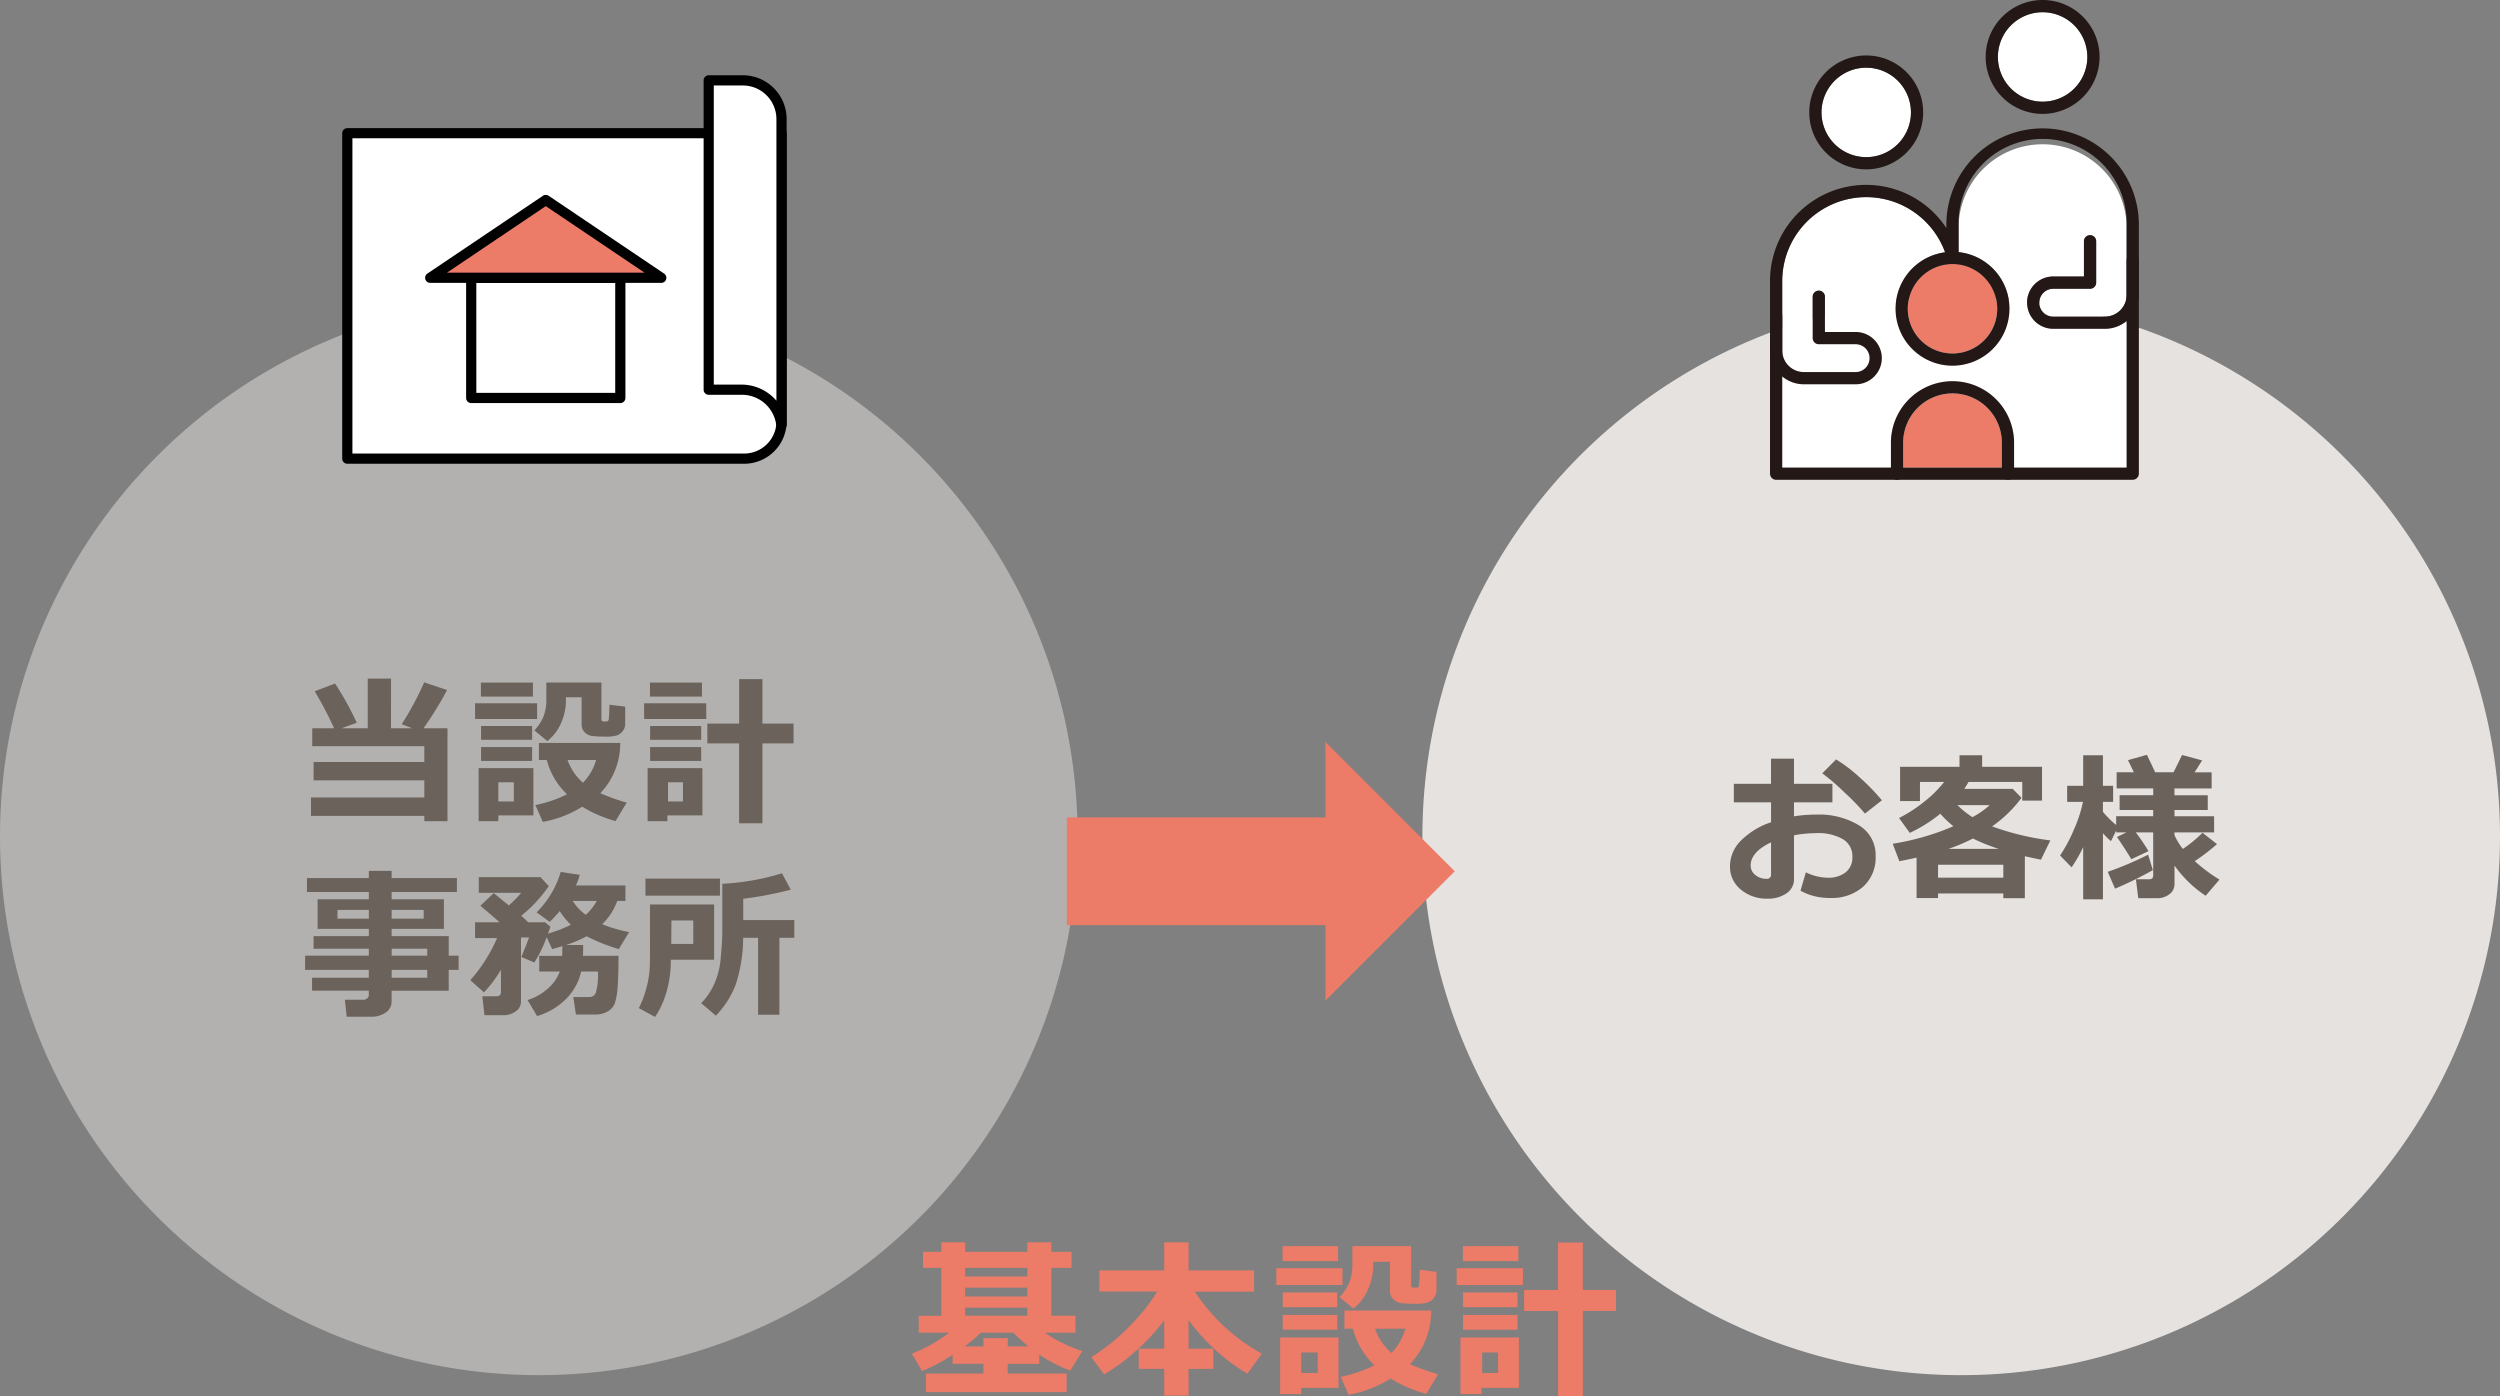<svg xmlns="http://www.w3.org/2000/svg" xmlns:xlink="http://www.w3.org/1999/xlink" width="232" height="129.571" viewBox="0 0 232 129.571">
  <rect x="0" y="0" width="232" height="129.571" fill="#808080" stroke="none"/>
  <defs>
    <clipPath id="clip-path">
      <rect id="長方形_368" data-name="長方形 368" width="41.243" height="36.051" fill="none"/>
    </clipPath>
    <clipPath id="clip-path-2">
      <rect id="長方形_369" data-name="長方形 369" width="34.229" height="44.526" fill="none"/>
    </clipPath>
  </defs>
  <g id="figure_02" transform="translate(531 -5554.275)">
    <path id="パス_3516" data-name="パス 3516" d="M50,0A50,50,0,1,1,0,50,50,50,0,0,1,50,0Z" transform="translate(-531 5581.889)" fill="#e6e2df" opacity="0.5"/>
    <path id="パス_3517" data-name="パス 3517" d="M-11.623.227H-22.141V-1.479h10.518V-3.069H-21.9v-1.7h10.276V-6.24h-10.4V-7.9h2.029a35.1,35.1,0,0,0-1.8-3.435l1.89-.718a28.1,28.1,0,0,1,2.014,3.64l-1.414.513h2.432V-12.51h2.161V-7.9h1.978l-.989-.374a28.018,28.018,0,0,0,2.087-3.889l2.124.71A31.288,31.288,0,0,1-11.7-7.9h2.227V.725h-2.146ZM-1.545-10.84H-6.372v-1.3h4.827Zm8.562.93v1.6a1.04,1.04,0,0,1-.231.674,1.211,1.211,0,0,1-.542.4,3.868,3.868,0,0,1-1.124.11q-.557,0-1.062-.048a1.219,1.219,0,0,1-.795-.348.99.99,0,0,1-.289-.71v-2.549H1.516v.344a5.05,5.05,0,0,1-.465,2.084A4.1,4.1,0,0,1-.212-6.716l-1.2-.989a4.42,4.42,0,0,0,.8-1.168A4.271,4.271,0,0,0-.3-10.679v-1.465H4.812V-8.76q0,.227.183.227h.242a.277.277,0,0,0,.172-.048A.2.2,0,0,0,5.486-8.7q.015-.077.04-.487t.026-.9ZM-1.157-8.76H-6.914v-1.465h5.757Zm-.461,1.926H-6.357V-8.115h4.739Zm8.174.293A6.672,6.672,0,0,1,4.709-1.875,19.656,19.656,0,0,0,7.156-1L6.123.71A11.88,11.88,0,0,1,3.032-.623,10.237,10.237,0,0,1-.63.784l-.688-1.56a11.547,11.547,0,0,0,2.937-1A6.694,6.694,0,0,1-.256-4.958H-.989V-6.541ZM3.1-2.849A5,5,0,0,0,4.321-4.958H1.67A5,5,0,0,0,3.1-2.849ZM-1.619-4.871H-6.357V-6.16h4.739ZM-1.5.183H-4.753V.725H-6.584V-4.2H-1.5ZM-3.318-1.106V-2.893H-4.753v1.787ZM19.753.916H17.592V-6.5H14.641V-8.335h2.952v-4.124h2.161v4.124h2.886V-6.5H19.753ZM14.142-10.84H9.316v-1.3h4.827Zm.4,2.08H8.774v-1.465h5.764Zm-.469,1.926H9.33V-8.115h4.739Zm0,1.963H9.33V-6.16h4.739ZM14.186.183H10.934V.725H9.1V-4.2h5.083ZM12.377-1.106V-2.893H10.993v1.787ZM-9.36,16.455h-5.3V17.48a1.18,1.18,0,0,1-.549,1,2.289,2.289,0,0,1-1.355.388h-2.263l-.168-1.575h1.729a.515.515,0,0,0,.337-.128.372.372,0,0,0,.154-.289v-.425h-5.266V15.246h5.266v-.725h-5.911V13.2h5.911v-.645H-21.9V11.386h5.127v-.674h-4.753V7.966h4.753V7.292h-5.742V6h5.742V5.329h2.117V6H-8.6V7.292h-6.057v.674h4.849v2.747h-4.849v.674h5.3V13.2h.916v1.318H-9.36Zm-7.412-7.5H-19.68v.813h2.908Zm5.09.813V8.955h-2.974v.813Zm.33,3.435v-.645h-3.3V13.2Zm-3.3,2.043h3.3v-.725h-3.3Zm12,2.249a1.062,1.062,0,0,1-.483.868,1.9,1.9,0,0,1-1.172.363H-6.042l-.2-1.758h1.318q.41,0,.41-.388V14.506a11.056,11.056,0,0,1-1.575,2.1L-7.354,15.48a14.8,14.8,0,0,0,2.483-3.911H-6.914V10.1h2.271q-.608-.549-1.78-1.531l1.245-1.172q.015.015,1.4,1.143A12.654,12.654,0,0,0-2.622,7.365H-6.57V5.915H-.842l.769.835A12.963,12.963,0,0,1-2.629,9.5a7.358,7.358,0,0,1,.637.6H-.417l.491.417q-.073.242-.22.637a12.609,12.609,0,0,0,2.124-.82A6.8,6.8,0,0,1,.945,9.064a13.068,13.068,0,0,1-.93,1L-1.2,9.182a8.851,8.851,0,0,0,2.234-3.75L2.805,5.7a7.081,7.081,0,0,1-.359.989H7.039V8.12H6.284a5.747,5.747,0,0,1-1.4,2.161,12.886,12.886,0,0,0,2.5.732l-.959,1.575A16.739,16.739,0,0,1,3.435,11.4a10.635,10.635,0,0,1-1.919.813h1.6q0,.659-.015,1H6.4q0,1.692-.077,2.769a6.83,6.83,0,0,1-.249,1.582,1.484,1.484,0,0,1-.656.8,2.335,2.335,0,0,1-1.238.3H2.446L2.2,17.041H3.677a.642.642,0,0,0,.612-.388,5.847,5.847,0,0,0,.194-1.978H2.93a5.173,5.173,0,0,1-1.359,2.5,6.367,6.367,0,0,1-2.728,1.633l-.886-1.487A5.116,5.116,0,0,0-.117,16.213,3.9,3.9,0,0,0,.952,14.675H-.959V13.217H1.172q.015-.308.015-.9-.461.139-.945.271l-.513-1.106a11.3,11.3,0,0,1-1.143,2.351l-1.208-.513q.278-.645.718-1.809h-.747ZM3.362,9.409A4.985,4.985,0,0,0,4.38,8.12H2.146A4.734,4.734,0,0,0,3.362,9.409Zm17.966,9.272H19.35V11.54H17.966a14.16,14.16,0,0,1-.71,4.4,8.577,8.577,0,0,1-1.824,2.827l-1.362-1.157A5.936,5.936,0,0,0,15.2,16a7.194,7.194,0,0,0,.681-2.574q.15-1.534.15-2.574V6.53a22.5,22.5,0,0,0,5.537-.974l.813,1.523a34.408,34.408,0,0,1-4.409.842V9.9h4.739V11.54H21.328ZM15.812,7.636H8.9V6.047h6.914Zm-.542,5.94H11.249v.154a10.124,10.124,0,0,1-.392,2.813,8.035,8.035,0,0,1-1.066,2.344l-1.509-.82a8.554,8.554,0,0,0,.685-1.8,10.042,10.042,0,0,0,.3-1.527q.051-.575.051-1.564V8.449H15.27Zm-1.934-1.465V9.936H11.308l-.015,2.175Z" transform="translate(-480 5629.76)" fill="#6a625b"/>
    <g id="グループ_1347" data-name="グループ 1347" transform="translate(-499.243 5561.26)">
      <g id="グループ_1224" data-name="グループ 1224" transform="translate(0 0)" clip-path="url(#clip-path)">
        <path id="パス_3403" data-name="パス 3403" d="M1.084,42.508V12.3h40.3V39.039a3.469,3.469,0,0,1-3.469,3.469Z" transform="translate(-0.611 -6.931)" fill="#fff"/>
        <path id="パス_3404" data-name="パス 3404" d="M37.3,42.371H.473A.474.474,0,0,1,0,41.9v-30.2a.473.473,0,0,1,.473-.473h40.3a.473.473,0,0,1,.473.473V38.428A3.947,3.947,0,0,1,37.3,42.371M.947,41.424H37.3a3,3,0,0,0,3-3V12.166H.947Z" transform="translate(0 -6.32)"/>
        <path id="パス_3405" data-name="パス 3405" d="M81.045,1.084H77.877V29.789h3a3.693,3.693,0,0,1,3.741,3.271h.016V4.675a3.591,3.591,0,0,0-3.591-3.591" transform="translate(-43.867 -0.611)" fill="#fff"/>
        <path id="パス_3406" data-name="パス 3406" d="M84.026,32.924a.489.489,0,0,1-.487-.429,3.207,3.207,0,0,0-3.27-2.842h-3a.474.474,0,0,1-.473-.473V.473A.474.474,0,0,1,77.266,0h3.168A4.069,4.069,0,0,1,84.5,4.064V32.45a.473.473,0,0,1-.473.473m0-.473h0ZM77.74,28.706h2.529A4.279,4.279,0,0,1,83.552,30.2V4.064A3.121,3.121,0,0,0,80.435.947H77.74Z" transform="translate(-43.257 0)"/>
        <rect id="長方形_367" data-name="長方形 367" width="13.837" height="11.153" transform="translate(11.972 18.794)" fill="#fff"/>
        <path id="パス_3407" data-name="パス 3407" d="M40.642,54.052H26.805a.473.473,0,0,1-.473-.473V42.425a.473.473,0,0,1,.473-.473H40.642a.473.473,0,0,1,.473.473V53.579a.473.473,0,0,1-.473.473m-13.363-.946h12.89V42.9H27.278Z" transform="translate(-14.833 -23.631)"/>
        <path id="パス_3408" data-name="パス 3408" d="M29.432,26.5,18.713,33.722H40.151Z" transform="translate(-10.541 -14.927)" fill="#ec7b68"/>
        <path id="パス_3409" data-name="パス 3409" d="M39.54,33.585H18.1a.473.473,0,0,1-.264-.866L28.557,25.5a.475.475,0,0,1,.529,0L39.8,32.719a.473.473,0,0,1-.265.866m-19.887-.947H37.99L28.821,26.46Z" transform="translate(-9.93 -14.317)"/>
      </g>
    </g>
    <path id="パス_3518" data-name="パス 3518" d="M50,0A50,50,0,1,1,0,50,50,50,0,0,1,50,0Z" transform="translate(-399 5581.889)" fill="#e6e2df"/>
    <path id="パス_3519" data-name="パス 3519" d="M-15.915.044l.5-1.707a4.719,4.719,0,0,0,2.014.5,2.6,2.6,0,0,0,1.685-.505A1.735,1.735,0,0,0-11.1-3.1a1.816,1.816,0,0,0-.886-1.641A4.616,4.616,0,0,0-14.443-5.3a11.725,11.725,0,0,0-2.073.2v4.036A1.561,1.561,0,0,1-17.222.293a3.029,3.029,0,0,1-1.769.491,3.706,3.706,0,0,1-2.454-.842,2.7,2.7,0,0,1-1.011-2.175,3.357,3.357,0,0,1,1.022-2.377,7.147,7.147,0,0,1,2.787-1.7V-8.159H-22.1V-9.88h3.45v-2.329h2.131V-9.88h3.567v1.721h-3.567v1.3a12.96,12.96,0,0,1,2.043-.161,7.2,7.2,0,0,1,4,1A3.208,3.208,0,0,1-8.942-3.164,3.636,3.636,0,0,1-10.1-.326,4.416,4.416,0,0,1-13.176.718,5.528,5.528,0,0,1-15.915.044Zm-2.732-4.49q-1.89.908-1.89,2.153a1.085,1.085,0,0,0,.436.879,1.578,1.578,0,0,0,1.022.352.376.376,0,0,0,.432-.417Zm10.291-3.9-1.575,1.23a22.168,22.168,0,0,0-1.893-1.952,20.624,20.624,0,0,0-2.069-1.783l1.282-1.289a14.137,14.137,0,0,1,2.194,1.674A19.613,19.613,0,0,1-8.356-8.342ZM2.908.3H-3.149V.725H-5.142v-3.75q-.747.168-1.6.33l-.615-1.619A23.491,23.491,0,0,0-1.721-5.94,8.624,8.624,0,0,1-2.937-7.1a13.994,13.994,0,0,1-2.834,1.78l-1-1.384A12.887,12.887,0,0,0-4.431-8.218a10.555,10.555,0,0,0,1.846-1.831H-4.827v1.772H-6.672v-3.179h5.515v-1.069h2.1v1.069H6.5V-8.32H4.666v-1.729H-.315q-.242.41-.4.645h4.5l.813.828A11.866,11.866,0,0,1,1.868-5.925a24.537,24.537,0,0,0,5.405,1.3L6.4-2.834q-.857-.176-1.494-.322V.74h-2ZM.044-6.782A7.989,7.989,0,0,0,1.648-7.9h-3A8.475,8.475,0,0,0,.044-6.782ZM-2.19-3.838H2.483A17.927,17.927,0,0,1,.088-4.8,16.384,16.384,0,0,1-2.19-3.838Zm-.959,2.673H2.908v-1.2H-3.149ZM10.319-4A13.217,13.217,0,0,1,9.243-2.124l-1.069-1.1a13.718,13.718,0,0,0,1.3-2.443A12.145,12.145,0,0,0,10.3-8.2H8.832V-9.69h1.487v-2.834H12.15V-9.69H13.1V-8.2H12.15v.923a9.258,9.258,0,0,0,1.23,1.223V-6.87h3.435v-.579H13.7v-1.37h3.12v-.63H13.425v-1.5h1.6l-.549-1.121,1.758-.5L17-10.95h1.707l.791-1.6,1.86.5-.7,1.106h1.582v1.5h-3.45v.63h3.091v1.37H18.793v.579H22.47v1.5H18.793v.249a5.869,5.869,0,0,0,.776,1.282,12.136,12.136,0,0,0,1.824-1.5l1.348,1.055A20.358,20.358,0,0,1,20.676-2.7,14.635,14.635,0,0,0,22.968-.989L21.686.513a10.868,10.868,0,0,1-2.893-2.805V-.579a1.156,1.156,0,0,1-.469.948A1.822,1.822,0,0,1,17.16.74H15.432l-.22-1.758h1.23q.374,0,.374-.359V-5.369H15.2a18.138,18.138,0,0,1,1.179,1.743l-1.589.747q-.535-.879-1.333-2.065l.879-.425h-.952v-.176l-.483.989a5.505,5.505,0,0,1-.747-.74V.842H10.319Zm6.467,2.131A34.158,34.158,0,0,1,13.278-.146L12.6-1.707A30.805,30.805,0,0,0,16.347-3.3Z" transform="translate(-348 5636.889)" fill="#6a625b"/>
    <g id="グループ_1337" data-name="グループ 1337" transform="translate(-366.743 5554.275)">
      <g id="グループ_1226" data-name="グループ 1226" transform="translate(0 0)" clip-path="url(#clip-path-2)">
        <path id="パス_3410" data-name="パス 3410" d="M14.683,13.839a4.15,4.15,0,1,1-4.15,4.15,4.155,4.155,0,0,1,4.15-4.15" transform="translate(-5.752 -7.557)" fill="#fff"/>
        <path id="パス_3411" data-name="パス 3411" d="M50.739,2.5a4.15,4.15,0,1,1-4.15,4.15,4.155,4.155,0,0,1,4.15-4.15" transform="translate(-25.441 -1.365)" fill="#fff"/>
        <path id="パス_3412" data-name="パス 3412" d="M32.314,53.977a4.15,4.15,0,1,1-4.15,4.15,4.155,4.155,0,0,1,4.15-4.15" transform="translate(-15.38 -29.475)" fill="#ec7b68"/>
        <path id="パス_3413" data-name="パス 3413" d="M36.377,87.313H27.218v-2.3a4.579,4.579,0,0,1,9.159,0Z" transform="translate(-14.863 -43.922)" fill="#ec7b68"/>
        <path id="パス_3414" data-name="パス 3414" d="M24.014,59.2V56.9a5.714,5.714,0,0,0-11.428,0v2.3H2.5V50.747a3.125,3.125,0,0,0,2.006.727H9.312a2.426,2.426,0,0,0,0-4.852H6.461v-3.27a.567.567,0,1,0-1.135,0v3.837a.567.567,0,0,0,.567.567H9.312a1.291,1.291,0,0,1,0,2.582H4.506A2.009,2.009,0,0,1,2.5,48.332V41.9a7.79,7.79,0,0,1,15.11-2.67,5.269,5.269,0,1,0,1.257-.019V36.751a7.8,7.8,0,0,1,15.592,0v6.434a2.008,2.008,0,0,1-2.006,2.006H27.647a1.291,1.291,0,0,1,0-2.583h3.419a.567.567,0,0,0,.567-.567V38.2a.567.567,0,0,0-1.135,0v3.269H27.647a2.426,2.426,0,0,0,0,4.852h4.806a3.126,3.126,0,0,0,2.006-.727V59.2Z" transform="translate(-1.365 -15.812)" fill="#fff"/>
        <path id="パス_3415" data-name="パス 3415" d="M13.318,21.909A5.285,5.285,0,1,1,18.6,16.624a5.291,5.291,0,0,1-5.285,5.285m0-9.435a4.15,4.15,0,1,0,4.15,4.15,4.155,4.155,0,0,0-4.15-4.15" transform="translate(-4.387 -6.192)" fill="#231815"/>
        <path id="パス_3416" data-name="パス 3416" d="M49.374,10.57a5.285,5.285,0,1,1,5.285-5.285,5.291,5.291,0,0,1-5.285,5.285m0-9.435a4.15,4.15,0,1,0,4.15,4.15,4.155,4.155,0,0,0-4.15-4.15" transform="translate(-24.076 0)" fill="#231815"/>
        <path id="パス_3417" data-name="パス 3417" d="M33.662,58.972H.567A.568.568,0,0,1,0,58.4V40.533a8.921,8.921,0,0,1,16.368-4.922v-.225a8.931,8.931,0,1,1,17.861,0V58.4a.567.567,0,0,1-.567.567M1.135,57.837H33.094V35.386a7.8,7.8,0,1,0-15.592,0V38.12a.568.568,0,0,1-1.111.165A7.794,7.794,0,0,0,1.135,40.533Z" transform="translate(0 -14.446)" fill="#231815"/>
        <path id="パス_3418" data-name="パス 3418" d="M30.95,62.047a5.285,5.285,0,1,1,5.285-5.285,5.291,5.291,0,0,1-5.285,5.285m0-9.435a4.15,4.15,0,1,0,4.15,4.15,4.155,4.155,0,0,0-4.15-4.15" transform="translate(-14.015 -28.11)" fill="#231815"/>
        <path id="パス_3419" data-name="パス 3419" d="M35.58,87.083a.568.568,0,0,1-.567-.567V83.646a4.579,4.579,0,0,0-9.159,0v2.869a.567.567,0,0,1-1.135,0V83.646a5.714,5.714,0,0,1,11.428,0v2.869a.568.568,0,0,1-.567.567" transform="translate(-13.498 -42.557)" fill="#231815"/>
        <path id="パス_3420" data-name="パス 3420" d="M3.141,68.109A3.145,3.145,0,0,1,0,64.969V61.752a.567.567,0,0,1,1.135,0v3.217a2.008,2.008,0,0,0,2.006,2.006H7.947a1.291,1.291,0,1,0,0-2.583H4.528a.567.567,0,0,1-.567-.567V59.987a.567.567,0,0,1,1.135,0v3.27H7.947a2.426,2.426,0,1,1,0,4.852Z" transform="translate(0 -32.448)" fill="#231815"/>
        <path id="パス_3421" data-name="パス 3421" d="M59.787,56.769H54.981a2.426,2.426,0,1,1,0-4.852h2.851v-3.27a.567.567,0,0,1,1.135,0v3.837a.567.567,0,0,1-.567.567H54.981a1.291,1.291,0,1,0,0,2.583h4.806a2.008,2.008,0,0,0,2.006-2.006V50.412a.567.567,0,0,1,1.135,0v3.217a3.145,3.145,0,0,1-3.141,3.141" transform="translate(-28.699 -26.255)" fill="#231815"/>
      </g>
    </g>
    <path id="パス_3520" data-name="パス 3520" d="M0,0H27V10H0Z" transform="translate(-432 5630.129)" fill="#ec7b68"/>
    <path id="パス_3521" data-name="パス 3521" d="M12,0,24,12H0Z" transform="translate(-396 5623.129) rotate(90)" fill="#ec7b68"/>
    <path id="パス_3522" data-name="パス 3522" d="M-29.1-2.875a15.261,15.261,0,0,1-2.836,1.516l-.945-1.617a14.275,14.275,0,0,0,3.469-1.945h-2.828v-1.57h2.094v-4.445h-1.7V-12.43h1.7v-.883h2.211v.883h5.773v-.883h2.227v.883h1.875v1.492h-1.875v4.445h2.242v1.57H-20.53a12.457,12.457,0,0,0,3.477,1.7l-1.125,1.82a14.2,14.2,0,0,1-2.875-1.477v.852h-2.93v.9h5.469V.594H-31.569V-1.133h5.328v-.9H-29.1Zm1.164-8.062v.8h5.773v-.8Zm0,1.836v.82h5.773V-9.1Zm0,1.859v.75h5.773v-.75Zm1.469,2.32a14.532,14.532,0,0,1-1.523,1.273h1.75v-.766h2.258v.766h1.914A15.71,15.71,0,0,1-23.46-4.922ZM-9.461-6.078a18.44,18.44,0,0,1-2.617,2.84,17.8,17.8,0,0,1-2.961,2.184l-1.187-1.6A18.133,18.133,0,0,0-12.7-5.5a17.025,17.025,0,0,0,2.582-3.238h-5.359V-10.7h6.016v-2.609H-7.2V-10.7h6.078v1.969H-6.617A17.492,17.492,0,0,0-.4-2.977L-1.742-1.117A18.364,18.364,0,0,1-7.2-6.1v2.664h2.3v1.875H-7.2V.914H-9.461V-1.562h-2.367V-3.437h2.367ZM6.672-11.562H1.523v-1.391H6.672Zm9.133.992v1.711a1.109,1.109,0,0,1-.246.719,1.291,1.291,0,0,1-.578.422,4.125,4.125,0,0,1-1.2.117q-.594,0-1.133-.051a1.3,1.3,0,0,1-.848-.371,1.056,1.056,0,0,1-.309-.758V-11.5H9.937v.367a5.386,5.386,0,0,1-.5,2.223A4.368,4.368,0,0,1,8.093-7.164L6.812-8.219a4.714,4.714,0,0,0,.852-1.246A4.556,4.556,0,0,0,8-11.391v-1.562h5.453v3.609q0,.242.2.242h.258a.3.3,0,0,0,.184-.051.212.212,0,0,0,.082-.133q.016-.082.043-.52t.027-.961ZM7.086-9.344H.945v-1.562H7.086ZM6.593-7.289H1.539V-8.656H6.593Zm8.719.313A7.117,7.117,0,0,1,13.343-2a20.966,20.966,0,0,0,2.609.93L14.851.758a12.672,12.672,0,0,1-3.3-1.422A10.92,10.92,0,0,1,7.648.836L6.914-.828A12.317,12.317,0,0,0,10.047-1.9a7.141,7.141,0,0,1-2-3.391H7.265V-6.977ZM11.625-3.039a5.333,5.333,0,0,0,1.3-2.25H10.1A5.334,5.334,0,0,0,11.625-3.039ZM6.593-5.2H1.539V-6.57H6.593ZM6.718.2H3.25V.773H1.3v-5.25H6.718ZM4.781-1.18V-3.086H3.25V-1.18ZM29.39.977h-2.3V-6.937H23.937V-8.891h3.148v-4.4h2.3v4.4h3.078v1.953H29.39ZM23.405-11.562H18.257v-1.391h5.148Zm.422,2.219H17.679v-1.562h6.148Zm-.5,2.055H18.272V-8.656h5.055Zm0,2.094H18.272V-6.57h5.055ZM23.452.2H19.983V.773H18.03v-5.25h5.422ZM21.522-1.18V-3.086H20.046V-1.18Z" transform="translate(-413.5 5682.87)" fill="#ec7b68"/>
  </g>
</svg>
